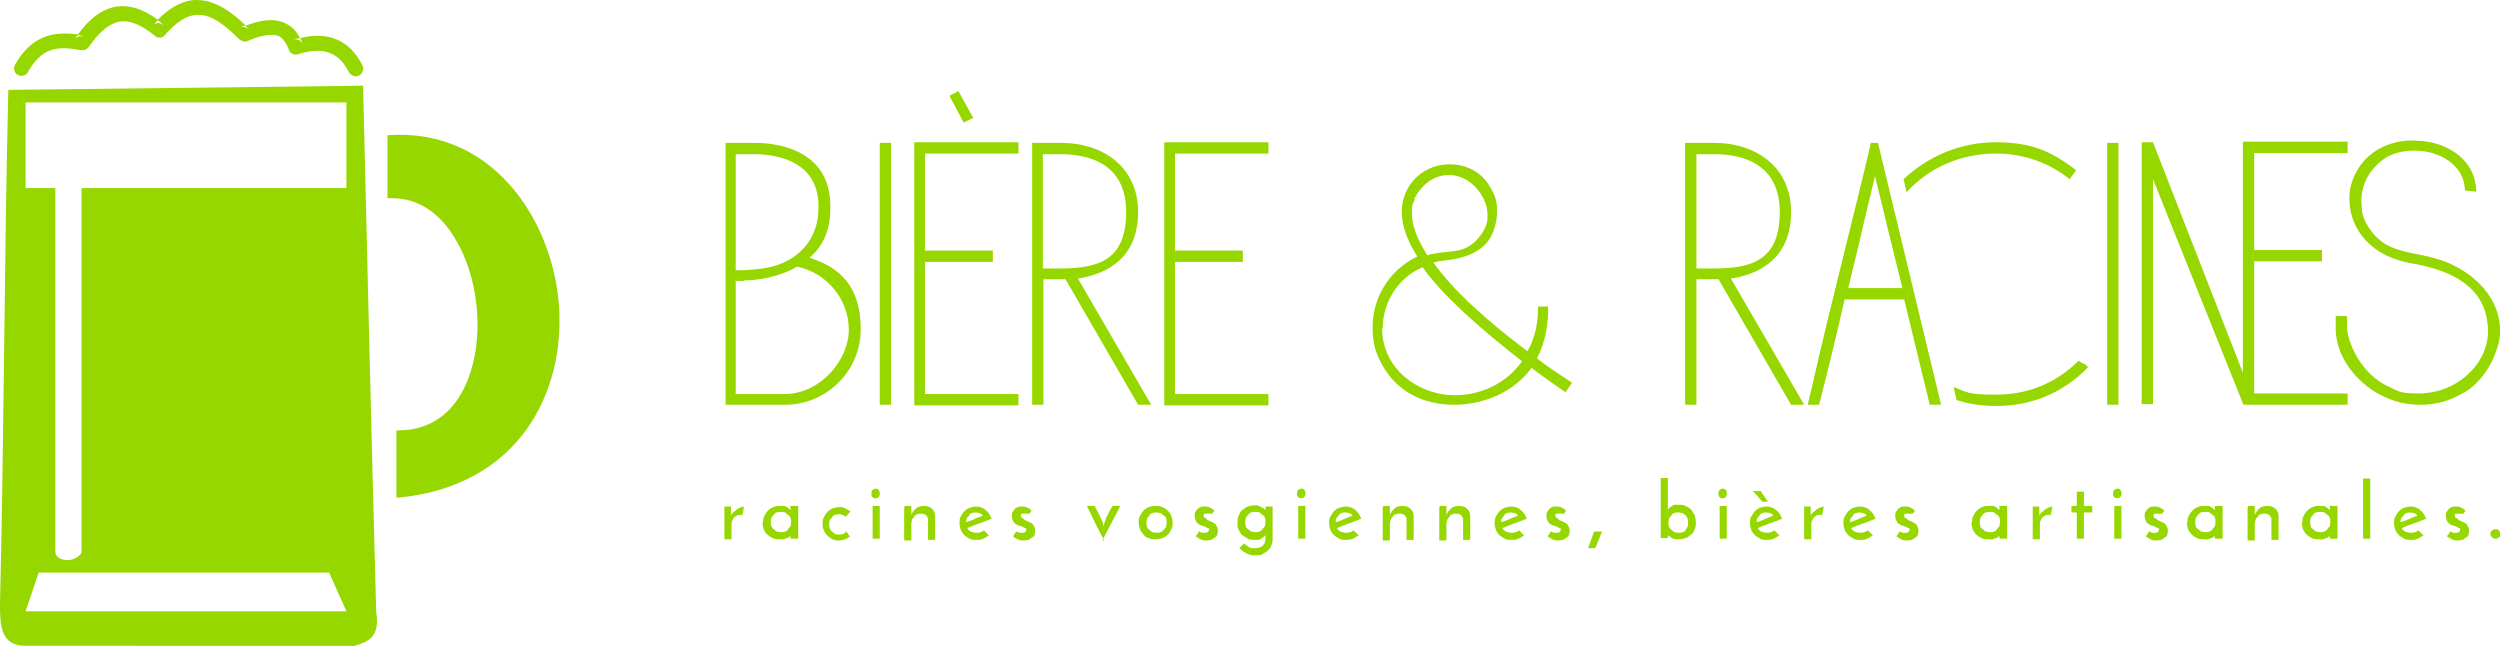 <?xml version="1.0" encoding="UTF-8"?>
<svg xmlns="http://www.w3.org/2000/svg" xmlns:mydata="http://www.w3.org/2000/svg" id="Calque_1" version="1.1" viewBox="0 0 420 108.5">
  <defs>
    <style>
      .st0, .st1 {
        fill: #97d700;
      }

      .st1 {
        fill-rule: evenodd;
      }
    </style>
  </defs>
  <g>
    <path class="st0" d="M124.8,86.5c-.2,0-.5,0-.7,0-.2,0-.4.2-.6.3-.2.1-.3.3-.4.5s-.2.4-.2.7v2.6h-1.2v-5.5h1.1c0,.3,0,.6,0,.8s0,.4,0,.7c.1-.2.3-.5.5-.6s.4-.4.6-.5c.2-.1.4-.2.6-.3.2,0,.4-.1.5-.1l-.3,1.6Z"></path>
    <path class="st0" d="M128.2,87.8c0-.4,0-.8.2-1.1.2-.4.4-.7.6-.9.3-.3.6-.5.9-.6.4-.2.7-.2,1.1-.2s.5,0,.7,0,.4.1.5.2.3.2.4.3c0,0,.1.2.2.2v-.7h1.3v5.5h-1.3v-.4s0,0,0-.1,0,0,0,0c0,0,0,.1-.2.2,0,0-.2.2-.4.2-.1,0-.3.1-.5.2-.2,0-.4,0-.7,0-.4,0-.8,0-1.2-.2-.4-.2-.7-.4-.9-.6-.3-.3-.5-.6-.6-.9-.1-.3-.2-.7-.2-1.1h0ZM129.5,87.7c0,.2,0,.5.1.7s.2.4.4.5c.2.2.3.3.5.4.2,0,.4.1.7.1s.5,0,.7-.1c.2,0,.4-.2.5-.4s.3-.3.4-.5c0-.2.1-.4.1-.7s0-.5-.1-.7-.2-.4-.4-.5c-.2-.1-.3-.3-.5-.4s-.4-.1-.7-.1-.5,0-.7.1c-.2,0-.4.2-.5.4-.2.2-.3.3-.4.5s-.1.4-.1.7h0Z"></path>
    <path class="st0" d="M142,89.1c.1.2.3.3.4.5.1.2.2.3.4.5-.3.2-.5.4-.8.5s-.6.2-1,.2-.8,0-1.1-.2c-.4-.2-.7-.4-.9-.6s-.5-.6-.6-.9c-.2-.4-.2-.7-.2-1.1s0-.8.2-1.1.4-.7.6-.9.6-.5.9-.6.7-.2,1.1-.2.7,0,1,.2.6.3.9.5l-.8.9c-.3-.2-.7-.4-1.1-.4s-.5,0-.7.1c-.2,0-.4.2-.5.4s-.3.3-.4.5-.1.4-.1.7,0,.5.1.7.2.4.4.5c.2.2.3.3.5.4s.4.1.7.1c.4,0,.8-.1,1.1-.4h0Z"></path>
    <path class="st0" d="M146.4,82.9c0-.2,0-.4.2-.6.2-.1.3-.2.5-.2s.4,0,.5.2.2.3.2.6,0,.4-.2.6-.3.2-.5.2-.4,0-.5-.2c-.2-.1-.2-.3-.2-.6ZM147.8,90.5h-1.2v-5.5h1.2v5.5Z"></path>
    <path class="st0" d="M152,85h1.1c0,.3,0,.6,0,.8s0,.4,0,.7c.2-.5.5-.8.8-1.1.4-.3.8-.4,1.4-.4s1,.2,1.3.5c.3.3.5.7.5,1.2v4h-1.2v-3.4c0-.3-.1-.5-.3-.7s-.4-.3-.8-.3c-.3,0-.5,0-.7.1-.2,0-.4.2-.5.4-.2.2-.3.3-.4.6,0,.2-.1.4-.1.7v2.7h-1.2v-5.5Z"></path>
    <path class="st0" d="M166.2,89.9c-.3.2-.6.4-1,.6s-.8.2-1.2.2-.8,0-1.1-.2c-.4-.2-.7-.4-.9-.6s-.5-.6-.6-.9-.2-.7-.2-1.1,0-.8.2-1.1.4-.7.6-.9.6-.5.9-.6.7-.2,1.1-.2c.6,0,1.2.2,1.6.6.5.4.8.9,1,1.5-.3,0-.6.2-.9.3-.3.1-.7.3-1.1.4-.4.1-.7.3-1.1.4-.4.2-.7.3-1,.4.1.3.4.5.6.6s.6.2.9.2.5,0,.7-.1c.2,0,.4-.2.6-.3l.9.9ZM165.1,86.6c-.1-.2-.3-.3-.5-.4-.2,0-.4-.1-.6-.1s-.5,0-.7.1c-.2,0-.4.2-.5.4-.1.2-.3.3-.4.5,0,.2-.1.4-.1.6h0c.2,0,.4-.1.7-.2s.5-.2.7-.3c.2-.1.5-.2.7-.3.2,0,.4-.2.6-.2Z"></path>
    <path class="st0" d="M173.5,85.5c0,0-.1.2-.2.3s-.1.2-.2.3-.1.2-.2.2c0,0,0,0,0,0,0,0,0,0,0,0,0,0-.1,0-.2,0,0,0-.2,0-.3,0s-.2,0-.3,0-.2,0-.4,0-.2.2-.2.3,0,.3.2.4c.1,0,.3.2.4.3s.4.2.6.3.4.2.6.3.3.3.4.5c.1.2.2.4.2.7s0,.5-.1.7c0,.2-.2.4-.4.5s-.4.3-.6.4c-.2,0-.5.1-.8.1s-.7,0-1-.2c-.3-.1-.6-.3-.8-.5,0,0,.1-.2.2-.3,0-.1.2-.2.2-.3s.1-.2.2-.2c0,0,0,0,0,0,0,0,0,0,0,0s.1,0,.2.1.2,0,.3.1.3,0,.4,0c.2,0,.4,0,.5-.1s.2-.2.2-.4,0-.3-.2-.3-.3-.2-.4-.2-.4-.2-.6-.2-.4-.2-.6-.3-.3-.3-.4-.5-.2-.5-.2-.8,0-.6.2-.8c.1-.2.3-.4.4-.5s.4-.2.6-.3c.2,0,.4,0,.6,0s.5,0,.8.2c.3.1.5.3.7.5h0Z"></path>
    <path class="st0" d="M185.5,90.8c-.5-1-1-1.9-1.5-2.9-.5-1-.9-1.9-1.4-2.9h1.3c.3.6.6,1.2.8,1.5.2.4.3.7.4.9.1.2.2.4.2.6s0,.3.1.4c0-.2.1-.3.1-.4s.1-.3.2-.6.2-.6.4-.9c.2-.4.4-.9.8-1.5h1.3c-.5,1-1,2-1.5,2.9-.5,1-1,1.9-1.5,2.9h0Z"></path>
    <path class="st0" d="M191.3,87.8c0-.4,0-.8.2-1.1s.4-.7.6-.9c.3-.3.6-.5.9-.6.4-.2.7-.2,1.1-.2s.8,0,1.2.2c.4.2.7.4.9.6.3.3.5.6.6.9s.2.7.2,1.1,0,.8-.2,1.1-.3.7-.6.9c-.3.3-.6.5-.9.6s-.7.2-1.2.2-.8,0-1.1-.2c-.4-.1-.7-.3-.9-.6s-.5-.6-.6-.9-.2-.8-.2-1.2h0ZM192.6,87.8c0,.2,0,.5.1.7s.2.4.4.5c.2.2.3.3.5.4.2,0,.4.1.7.1s.5,0,.7-.1.4-.2.5-.4c.2-.2.3-.3.4-.5,0-.2.1-.4.1-.7s0-.5-.1-.7c0-.2-.2-.4-.4-.5s-.3-.3-.5-.4c-.2,0-.4-.1-.7-.1s-.5,0-.7.1c-.2,0-.4.2-.5.4s-.3.3-.4.5c0,.2-.1.4-.1.7Z"></path>
    <path class="st0" d="M204.2,85.5c0,0-.1.2-.2.3,0,0-.1.2-.2.3s-.1.2-.2.2,0,0,0,0c0,0,0,0,0,0,0,0-.1,0-.2,0s-.2,0-.3,0-.2,0-.3,0-.2,0-.4,0-.2.2-.2.3,0,.3.2.4c.1,0,.3.2.4.3s.4.2.6.3.4.2.6.3.3.3.4.5c.1.2.2.4.2.7s0,.5-.1.7c0,.2-.2.4-.4.5-.2.1-.4.3-.6.4-.2,0-.5.1-.8.1s-.7,0-1-.2-.6-.3-.8-.5c0,0,.1-.2.2-.3s.2-.2.2-.3.1-.2.2-.2,0,0,0,0c0,0,0,0,0,0s.1,0,.2.1.2,0,.3.1.3,0,.4,0c.2,0,.4,0,.5-.1s.2-.2.2-.4,0-.3-.2-.3-.3-.2-.4-.2-.4-.2-.6-.2-.4-.2-.6-.3-.3-.3-.4-.5-.2-.5-.2-.8,0-.6.2-.8c.1-.2.3-.4.4-.5s.4-.2.6-.3c.2,0,.4,0,.6,0s.5,0,.8.2c.3.1.5.3.7.5h0Z"></path>
    <path class="st0" d="M207.9,87.8c0-.4,0-.8.2-1.2s.3-.7.6-.9.6-.5.9-.6c.3-.1.7-.2,1.1-.2s.6,0,.8.1.4.2.6.3.3.2.4.3c0,0,.1.1.1.2,0,0,0-.2,0-.3,0-.1,0-.2,0-.4h1.2v5.2c0,.5,0,.9-.2,1.3-.1.4-.4.7-.6.9s-.6.4-.9.6-.8.2-1.2.2-.6,0-.9-.1-.5-.2-.7-.3-.4-.2-.6-.4c-.2-.1-.3-.3-.5-.4l.8-.8c.2.2.5.4.8.6s.6.2,1,.2,1-.1,1.3-.4.5-.6.5-1.1h0c0-.2,0-.3,0-.3,0,0,0-.1,0-.2s0-.1,0-.2c0,0-.2.2-.3.3s-.2.2-.4.3-.3.2-.5.2-.4,0-.7,0c-.4,0-.8,0-1.1-.2s-.6-.4-.9-.6-.4-.6-.6-.9-.2-.7-.2-1.1h0ZM209.2,87.7c0,.2,0,.5.1.7,0,.2.2.4.4.5.2.2.3.3.5.4.2,0,.4.1.7.1s.5,0,.7-.1.4-.2.5-.4.3-.3.4-.5c0-.2.1-.4.1-.7s0-.5-.1-.7c0-.2-.2-.4-.4-.5-.2-.1-.3-.3-.5-.4s-.4-.1-.7-.1-.5,0-.7.1c-.2,0-.4.2-.5.4-.2.2-.3.3-.4.5,0,.2-.1.4-.1.7h0Z"></path>
    <path class="st0" d="M217.9,82.9c0-.2,0-.4.2-.6.2-.1.3-.2.5-.2s.4,0,.5.2c.2.1.2.3.2.6s0,.4-.2.6-.3.2-.5.2-.4,0-.5-.2c-.2-.1-.2-.3-.2-.6ZM219.3,90.5h-1.2v-5.5h1.2v5.5Z"></path>
    <path class="st0" d="M228.3,89.9c-.3.2-.6.4-1,.6s-.8.2-1.2.2-.8,0-1.1-.2-.7-.4-.9-.6-.5-.6-.6-.9-.2-.7-.2-1.1,0-.8.2-1.1.4-.7.6-.9c.3-.3.6-.5.9-.6s.7-.2,1.1-.2c.6,0,1.2.2,1.6.6.5.4.8.9,1,1.5-.3,0-.6.2-.9.3s-.7.3-1.1.4-.7.3-1.1.4c-.4.2-.7.3-1,.4.1.3.4.5.6.6s.6.2.9.2.5,0,.7-.1c.2,0,.4-.2.6-.3l.9.9ZM227.2,86.6c-.1-.2-.3-.3-.5-.4-.2,0-.4-.1-.6-.1s-.5,0-.7.1c-.2,0-.4.2-.5.4-.1.2-.3.3-.4.5s-.1.4-.1.6h0c.2,0,.4-.1.7-.2s.5-.2.7-.3c.2-.1.5-.2.7-.3.2,0,.4-.2.6-.2h0Z"></path>
    <path class="st0" d="M232.4,85h1.1c0,.3,0,.6,0,.8s0,.4,0,.7c.2-.5.5-.8.8-1.1s.8-.4,1.4-.4,1,.2,1.3.5c.3.3.5.7.5,1.2v4h-1.2v-3.4c0-.3-.1-.5-.3-.7s-.4-.3-.8-.3c-.3,0-.5,0-.7.1-.2,0-.4.2-.5.4s-.3.3-.4.6c0,.2-.1.4-.1.7v2.7h-1.2v-5.5Z"></path>
    <path class="st0" d="M241.9,85h1.1c0,.3,0,.6,0,.8s0,.4,0,.7c.2-.5.5-.8.8-1.1s.8-.4,1.4-.4,1,.2,1.3.5c.3.3.5.7.5,1.2v4h-1.2v-3.4c0-.3-.1-.5-.3-.7s-.4-.3-.8-.3c-.3,0-.5,0-.7.1-.2,0-.4.2-.5.4s-.3.3-.4.6c0,.2-.1.4-.1.7v2.7h-1.2v-5.5Z"></path>
    <path class="st0" d="M256.1,89.9c-.3.2-.6.4-1,.6s-.8.2-1.2.2-.8,0-1.1-.2-.7-.4-.9-.6-.5-.6-.6-.9-.2-.7-.2-1.1,0-.8.2-1.1.4-.7.6-.9c.3-.3.6-.5.9-.6s.7-.2,1.1-.2c.6,0,1.2.2,1.6.6.5.4.8.9,1,1.5-.3,0-.6.2-.9.3s-.7.3-1.1.4-.7.3-1.1.4c-.4.2-.7.3-1,.4.1.3.4.5.6.6s.6.2.9.2.5,0,.7-.1c.2,0,.4-.2.6-.3l.9.9ZM255,86.6c-.1-.2-.3-.3-.5-.4-.2,0-.4-.1-.6-.1s-.5,0-.7.1c-.2,0-.4.2-.5.4-.1.2-.3.3-.4.5s-.1.4-.1.6h0c.2,0,.4-.1.7-.2s.5-.2.7-.3c.2-.1.5-.2.7-.3.2,0,.4-.2.6-.2h0Z"></path>
    <path class="st0" d="M263.3,85.5c0,0-.1.2-.2.3,0,0-.1.2-.2.3s-.1.2-.2.2,0,0,0,0c0,0,0,0,0,0,0,0-.1,0-.2,0s-.2,0-.3,0-.2,0-.3,0-.2,0-.4,0-.2.2-.2.3,0,.3.2.4c.1,0,.3.2.4.3s.4.2.6.3.4.2.6.3.3.3.4.5c.1.2.2.4.2.7s0,.5-.1.7c0,.2-.2.4-.4.5-.2.1-.4.3-.6.4-.2,0-.5.1-.8.1s-.7,0-1-.2-.6-.3-.8-.5c0,0,.1-.2.2-.3s.2-.2.2-.3.1-.2.2-.2,0,0,0,0c0,0,0,0,0,0s.1,0,.2.1.2,0,.3.1.3,0,.4,0c.2,0,.4,0,.5-.1s.2-.2.2-.4,0-.3-.2-.3-.3-.2-.4-.2-.4-.2-.6-.2-.4-.2-.6-.3-.3-.3-.4-.5-.2-.5-.2-.8,0-.6.2-.8c.1-.2.3-.4.4-.5s.4-.2.6-.3c.2,0,.4,0,.6,0s.5,0,.8.2c.3.1.5.3.7.5h0Z"></path>
    <path class="st0" d="M269.1,89.4l-1.1,2.7h-1.2c.2-.5.3-.9.5-1.4s.3-.9.5-1.4h1.3Z"></path>
    <path class="st0" d="M284.9,87.8c0,.4,0,.8-.2,1.1-.1.4-.3.7-.6.9-.3.3-.6.5-.9.6-.4.1-.7.2-1.2.2s-.8,0-1.1-.2c-.3-.2-.5-.3-.7-.5,0,0,0,0,0,0,0,0,0,0,0,.1v.4h-1.2v-10.1h1.2v5.3c0,0,.2-.2.3-.3s.2-.2.4-.3.3-.2.5-.2c.2,0,.4,0,.6,0,.4,0,.8,0,1.2.2s.6.3.9.6c.2.3.4.6.6.9.1.4.2.8.2,1.2h0ZM283.6,87.8c0-.5-.1-.9-.4-1.2-.3-.3-.7-.5-1.2-.5s-.5,0-.7.1c-.2,0-.4.2-.5.4-.2.2-.3.3-.4.5,0,.2-.1.4-.1.7s0,.5.1.7.2.4.4.5.3.3.5.4c.2,0,.4.1.7.1s.5,0,.7-.1c.2,0,.4-.2.5-.4.1-.2.2-.3.3-.5s.1-.4.1-.7h0Z"></path>
    <path class="st0" d="M288.7,82.9c0-.2,0-.4.2-.6.2-.1.3-.2.5-.2s.4,0,.5.2c.2.1.2.3.2.6s0,.4-.2.6-.3.2-.5.2-.4,0-.5-.2c-.2-.1-.2-.3-.2-.6ZM290.1,90.5h-1.2v-5.5h1.2v5.5Z"></path>
    <path class="st0" d="M299,89.9c-.3.2-.6.4-1,.6s-.8.2-1.2.2-.8,0-1.1-.2-.7-.4-.9-.6-.5-.6-.6-.9-.2-.7-.2-1.1,0-.8.2-1.1.4-.7.6-.9c.3-.3.6-.5.9-.6s.7-.2,1.1-.2c.6,0,1.2.2,1.6.6.5.4.8.9,1,1.5-.3,0-.6.2-.9.3s-.7.3-1.1.4-.7.3-1.1.4c-.4.2-.7.3-1,.4.1.3.4.5.6.6s.6.2.9.2.5,0,.7-.1c.2,0,.4-.2.6-.3l.9.9ZM297.9,86.6c-.1-.2-.3-.3-.5-.4-.2,0-.4-.1-.6-.1s-.5,0-.7.1c-.2,0-.4.2-.5.4-.1.2-.3.3-.4.5s-.1.4-.1.6h0c.2,0,.4-.1.7-.2s.5-.2.7-.3c.2-.1.5-.2.7-.3.2,0,.4-.2.6-.2h0ZM295.8,82.5c.2.3.4.6.6.9s.4.6.6.9h-.9c-.3-.3-.5-.6-.8-.9-.3-.3-.5-.6-.8-.9h1.3Z"></path>
    <path class="st0" d="M306.2,86.5c-.2,0-.5,0-.7,0-.2,0-.4.2-.6.3-.2.1-.3.3-.4.5s-.2.4-.2.7v2.6h-1.2v-5.5h1.1c0,.3,0,.6,0,.8s0,.4,0,.7c.1-.2.3-.5.5-.6s.4-.4.6-.5c.2-.1.4-.2.6-.3.2,0,.4-.1.5-.1l-.3,1.6Z"></path>
    <path class="st0" d="M314.7,89.9c-.3.2-.6.4-1,.6s-.8.2-1.2.2-.8,0-1.1-.2-.7-.4-.9-.6-.5-.6-.6-.9-.2-.7-.2-1.1,0-.8.2-1.1.4-.7.6-.9c.3-.3.6-.5.9-.6s.7-.2,1.1-.2c.6,0,1.2.2,1.6.6.5.4.8.9,1,1.5-.3,0-.6.2-.9.3s-.7.3-1.1.4-.7.3-1.1.4c-.4.2-.7.3-1,.4.1.3.4.5.6.6s.6.2.9.2.5,0,.7-.1c.2,0,.4-.2.6-.3l.9.9ZM313.6,86.6c-.1-.2-.3-.3-.5-.4-.2,0-.4-.1-.6-.1s-.5,0-.7.1c-.2,0-.4.2-.5.4-.1.2-.3.3-.4.5s-.1.4-.1.6h0c.2,0,.4-.1.7-.2s.5-.2.7-.3c.2-.1.5-.2.7-.3.2,0,.4-.2.6-.2h0Z"></path>
    <path class="st0" d="M321.9,85.5c0,0-.1.2-.2.3,0,0-.1.2-.2.3s-.1.2-.2.2,0,0,0,0c0,0,0,0,0,0,0,0-.1,0-.2,0s-.2,0-.3,0-.2,0-.3,0-.2,0-.4,0-.2.2-.2.3,0,.3.2.4c.1,0,.3.2.4.3s.4.2.6.3.4.2.6.3.3.3.4.5c.1.2.2.4.2.7s0,.5-.1.7c0,.2-.2.4-.4.5-.2.1-.4.3-.6.4-.2,0-.5.1-.8.1s-.7,0-1-.2-.6-.3-.8-.5c0,0,.1-.2.2-.3s.2-.2.2-.3.1-.2.2-.2,0,0,0,0c0,0,0,0,0,0s.1,0,.2.1.2,0,.3.1.3,0,.4,0c.2,0,.4,0,.5-.1s.2-.2.2-.4,0-.3-.2-.3-.3-.2-.4-.2-.4-.2-.6-.2-.4-.2-.6-.3-.3-.3-.4-.5-.2-.5-.2-.8,0-.6.2-.8c.1-.2.3-.4.4-.5s.4-.2.6-.3c.2,0,.4,0,.6,0s.5,0,.8.2c.3.1.5.3.7.5h0Z"></path>
    <path class="st0" d="M331.3,87.8c0-.4,0-.8.2-1.1.2-.4.4-.7.6-.9.3-.3.6-.5.9-.6.4-.2.7-.2,1.1-.2s.5,0,.7,0c.2,0,.4.1.5.2s.3.2.4.3c0,0,.1.2.2.2v-.7h1.3v5.5h-1.3v-.4s0,0,0-.1c0,0,0,0,0,0,0,0,0,.1-.2.2s-.2.2-.4.2c-.1,0-.3.1-.5.2s-.4,0-.7,0c-.4,0-.8,0-1.2-.2-.4-.2-.7-.4-.9-.6s-.5-.6-.6-.9-.2-.7-.2-1.1h0ZM332.6,87.7c0,.2,0,.5.1.7,0,.2.2.4.4.5.2.2.3.3.5.4.2,0,.4.1.7.1s.5,0,.7-.1.4-.2.5-.4.3-.3.4-.5c0-.2.1-.4.1-.7s0-.5-.1-.7c0-.2-.2-.4-.4-.5-.2-.1-.3-.3-.5-.4s-.4-.1-.7-.1-.5,0-.7.1c-.2,0-.4.2-.5.4-.2.2-.3.3-.4.5,0,.2-.1.4-.1.7h0Z"></path>
    <path class="st0" d="M344.6,86.5c-.2,0-.5,0-.7,0-.2,0-.4.2-.6.3-.2.1-.3.3-.4.5s-.2.4-.2.7v2.6h-1.2v-5.5h1.1c0,.3,0,.6,0,.8s0,.4,0,.7c.1-.2.3-.5.5-.6s.4-.4.6-.5c.2-.1.4-.2.6-.3.2,0,.4-.1.5-.1l-.3,1.6Z"></path>
    <path class="st0" d="M348.9,82.6h1.2v2.4h1.4v1.1h-1.4v4.4h-1.2v-4.4h-.9v-1.1h.9v-2.4Z"></path>
    <path class="st0" d="M355,82.9c0-.2,0-.4.2-.6.2-.1.3-.2.5-.2s.4,0,.5.2c.2.1.2.3.2.6s0,.4-.2.6-.3.2-.5.2-.4,0-.5-.2c-.2-.1-.2-.3-.2-.6ZM356.4,90.5h-1.2v-5.5h1.2v5.5Z"></path>
    <path class="st0" d="M363.8,85.5c0,0-.1.2-.2.3,0,0-.1.2-.2.3s-.1.2-.2.2,0,0,0,0c0,0,0,0,0,0,0,0-.1,0-.2,0s-.2,0-.3,0-.2,0-.3,0-.2,0-.4,0-.2.2-.2.3,0,.3.2.4c.1,0,.3.2.4.3s.4.2.6.3.4.2.6.3.3.3.4.5c.1.2.2.4.2.7s0,.5-.1.7c0,.2-.2.4-.4.5-.2.1-.4.3-.6.4-.2,0-.5.1-.8.1s-.7,0-1-.2-.6-.3-.8-.5c0,0,.1-.2.2-.3s.2-.2.2-.3.1-.2.2-.2,0,0,0,0c0,0,0,0,0,0s.1,0,.2.1.2,0,.3.1.3,0,.4,0c.2,0,.4,0,.5-.1s.2-.2.2-.4,0-.3-.2-.3-.3-.2-.4-.2-.4-.2-.6-.2-.4-.2-.6-.3-.3-.3-.4-.5-.2-.5-.2-.8,0-.6.2-.8c.1-.2.3-.4.4-.5s.4-.2.6-.3c.2,0,.4,0,.6,0s.5,0,.8.2c.3.1.5.3.7.5h0Z"></path>
    <path class="st0" d="M367.5,87.8c0-.4,0-.8.2-1.1.2-.4.4-.7.6-.9.3-.3.6-.5.9-.6.4-.2.7-.2,1.1-.2s.5,0,.7,0c.2,0,.4.1.5.2s.3.2.4.3c0,0,.1.2.2.2v-.7h1.3v5.5h-1.3v-.4s0,0,0-.1c0,0,0,0,0,0,0,0,0,.1-.2.2s-.2.2-.4.2c-.1,0-.3.1-.5.2s-.4,0-.7,0c-.4,0-.8,0-1.2-.2-.4-.2-.7-.4-.9-.6s-.5-.6-.6-.9-.2-.7-.2-1.1h0ZM368.8,87.7c0,.2,0,.5.1.7,0,.2.2.4.4.5.2.2.3.3.5.4.2,0,.4.1.7.1s.5,0,.7-.1.4-.2.5-.4.3-.3.4-.5c0-.2.1-.4.1-.7s0-.5-.1-.7c0-.2-.2-.4-.4-.5-.2-.1-.3-.3-.5-.4s-.4-.1-.7-.1-.5,0-.7.1c-.2,0-.4.2-.5.4-.2.2-.3.3-.4.5,0,.2-.1.4-.1.7h0Z"></path>
    <path class="st0" d="M377.7,85h1.1c0,.3,0,.6,0,.8s0,.4,0,.7c.2-.5.5-.8.8-1.1s.8-.4,1.4-.4,1,.2,1.3.5c.3.3.5.7.5,1.2v4h-1.2v-3.4c0-.3-.1-.5-.3-.7s-.4-.3-.8-.3c-.3,0-.5,0-.7.1-.2,0-.4.2-.5.4s-.3.3-.4.6c0,.2-.1.4-.1.7v2.7h-1.2v-5.5Z"></path>
    <path class="st0" d="M386.8,87.8c0-.4,0-.8.2-1.1.2-.4.4-.7.6-.9.3-.3.6-.5.9-.6.4-.2.7-.2,1.1-.2s.5,0,.7,0c.2,0,.4.1.5.2s.3.2.4.3c0,0,.1.2.2.2v-.7h1.3v5.5h-1.3v-.4s0,0,0-.1c0,0,0,0,0,0,0,0,0,.1-.2.2s-.2.2-.4.2c-.1,0-.3.1-.5.2s-.4,0-.7,0c-.4,0-.8,0-1.2-.2-.4-.2-.7-.4-.9-.6s-.5-.6-.6-.9-.2-.7-.2-1.1h0ZM388.1,87.7c0,.2,0,.5.1.7,0,.2.2.4.4.5.2.2.3.3.5.4.2,0,.4.1.7.1s.5,0,.7-.1.4-.2.5-.4.3-.3.4-.5c0-.2.1-.4.1-.7s0-.5-.1-.7c0-.2-.2-.4-.4-.5-.2-.1-.3-.3-.5-.4s-.4-.1-.7-.1-.5,0-.7.1c-.2,0-.4.2-.5.4-.2.2-.3.3-.4.5,0,.2-.1.4-.1.7h0Z"></path>
    <path class="st0" d="M398.2,90.5h-1.2v-10.1h1.2v10.1Z"></path>
    <path class="st0" d="M407.2,89.9c-.3.2-.6.4-1,.6s-.8.2-1.2.2-.8,0-1.1-.2-.7-.4-.9-.6-.5-.6-.6-.9-.2-.7-.2-1.1,0-.8.2-1.1.4-.7.6-.9c.3-.3.6-.5.9-.6s.7-.2,1.1-.2c.6,0,1.2.2,1.6.6.5.4.8.9,1,1.5-.3,0-.6.2-.9.3s-.7.3-1.1.4-.7.3-1.1.4c-.4.2-.7.3-1,.4.1.3.4.5.6.6s.6.2.9.2.5,0,.7-.1c.2,0,.4-.2.6-.3l.9.9ZM406.1,86.6c-.1-.2-.3-.3-.5-.4-.2,0-.4-.1-.6-.1s-.5,0-.7.1c-.2,0-.4.2-.5.4-.1.2-.3.3-.4.5s-.1.4-.1.6h0c.2,0,.4-.1.7-.2s.5-.2.7-.3c.2-.1.5-.2.7-.3.2,0,.4-.2.6-.2h0Z"></path>
    <path class="st0" d="M414.4,85.5c0,0-.1.2-.2.3,0,0-.1.2-.2.3s-.1.2-.2.2,0,0,0,0c0,0,0,0,0,0,0,0-.1,0-.2,0s-.2,0-.3,0-.2,0-.3,0-.2,0-.4,0-.2.2-.2.3,0,.3.2.4c.1,0,.3.2.4.3s.4.2.6.3.4.2.6.3.3.3.4.5c.1.2.2.4.2.7s0,.5-.1.7c0,.2-.2.4-.4.5-.2.1-.4.3-.6.4-.2,0-.5.1-.8.1s-.7,0-1-.2-.6-.3-.8-.5c0,0,.1-.2.2-.3s.2-.2.2-.3.1-.2.2-.2,0,0,0,0c0,0,0,0,0,0s.1,0,.2.1.2,0,.3.1.3,0,.4,0c.2,0,.4,0,.5-.1s.2-.2.2-.4,0-.3-.2-.3-.3-.2-.4-.2-.4-.2-.6-.2-.4-.2-.6-.3-.3-.3-.4-.5-.2-.5-.2-.8,0-.6.2-.8c.1-.2.3-.4.4-.5s.4-.2.6-.3c.2,0,.4,0,.6,0s.5,0,.8.2c.3.1.5.3.7.5h0Z"></path>
    <path class="st0" d="M418.4,89.7c0-.2,0-.4.3-.6s.4-.2.6-.2.4,0,.5.2.3.3.3.6,0,.4-.3.6-.3.2-.5.2-.4,0-.6-.2-.3-.3-.3-.6Z"></path>
  </g>
  <g>
    <path class="st0" d="M121.8,68h10.1c6.8,0,12.7-5.5,12.7-12.7s-3.5-10.4-8.6-12c2.2-1.9,3.5-4.5,3.5-8.3v-.7c-.2-8.3-7.4-10.3-12.8-10.3h-4.8v44ZM125.1,47.1c2.1,0,5.7-.5,8.8-2.3,5,1,8.7,5.5,8.7,10.6s-4.8,10.8-10.8,10.8h-8.2v-19c.3,0,.8,0,1.4,0h0ZM126.6,25.9c4.7,0,10.7,1.6,10.9,8.4v.6c0,6.3-4.6,9.6-9.4,10.2-1.4.2-2.7.3-3.9.3h-.6v-19.5h3Z"></path>
    <path class="st0" d="M149.7,68V24h-1.9v44h1.9Z"></path>
    <g>
      <path class="st1" d="M163.5,19.8l-1.6.8-2.4-4.5,1.5-.8,2.5,4.5Z"></path>
      <path class="st1" d="M153.6,23.9v44.2h17.5v-1.9h-15.7v-22.2h11.4v-1.9h-11.4v-16.3h15.7v-1.9h-17.5Z"></path>
    </g>
    <path class="st0" d="M173.4,24v44h1.9v-21.1h3.7l12.2,21.1h2.2l-12.3-21.2c5.1-.8,10.1-3.6,10.1-11.2s-6-11.6-12.9-11.6h-4.8ZM175.2,25.9h3c5,0,11,1.8,11,9.7s-4.4,9.5-11,9.5h-3v-19.2Z"></path>
    <path class="st0" d="M195.6,23.9v44.2h17.5v-1.9h-15.7v-22.2h11.4v-1.9h-11.4v-16.3h15.7v-1.9h-17.5Z"></path>
    <path class="st0" d="M230.6,55.2c0,1.8.3,3.4,1,4.9,2.5,5.6,7.4,7.9,12.7,7.9s10.3-2.4,13-6.2c1.8,1.4,3.7,2.7,5.7,4.1l1.1-1.6c-2.1-1.4-4-2.6-5.9-4.1,1.3-2.4,1.9-5.3,1.9-8.7h-1.7c0,3-.6,5.5-1.8,7.5-7.3-5.5-12.6-10.4-15.8-14.9l.9-.2c1.5-.3,7.5-.3,9.2-5.1.4-1.1.6-2.1.6-3.1s.1-2.4-1.3-4.5c-1.3-2.2-3.7-3.6-6.7-3.6s-6.1,1.7-7.4,4.9c-.4.9-.6,2-.6,3.1,0,2.3.9,4.8,2.6,7.5-4.8,2.3-7.5,7-7.5,11.8h0ZM232.3,55.1c0-4.3,2.6-8.5,6.7-10.2,3.3,4.6,8.9,9.7,16.7,15.8-2.7,3.8-7,5.7-11.3,5.7s-9.2-2.3-11.3-6.9c-.6-1.4-.9-2.8-.9-4.3ZM237.6,33.4c1.2-2.3,3.2-4,5.8-4,3.8,0,6.5,3.8,6.5,6.6v.6c0,.8-.3,2.1-1.9,3.8-2.3,2.3-4.3,1.6-7.6,2.3l-.6.2c-1.7-2.7-2.6-5-2.6-7s.2-1.6.5-2.4h0Z"></path>
    <path class="st0" d="M283.1,24v44h1.9v-21.1h3.7l12.2,21.1h2.2l-12.3-21.2c5.1-.8,10.1-3.6,10.1-11.2s-6-11.6-12.9-11.6h-4.8ZM285,25.9h3c5,0,11,1.8,11,9.7s-4.4,9.5-11,9.5h-3v-19.2Z"></path>
    <g>
      <path class="st1" d="M335.3,25.8c-5.8,0-11.2,2.3-15,6.5l-.5-2.2c4.3-4,9.7-6.2,15.5-6.2s9.2,1.4,13.5,4.7l-1.1,1.5c-3.5-2.8-7.8-4.3-12.3-4.3h0Z"></path>
      <path class="st1" d="M309.9,50.3c-1.6,7-3.3,13.9-4.3,17.7h-1.9c.2-.9.5-2.1.9-3.8,2.5-11.3,8.9-36.2,9.7-40.2h1.2l10.6,44h-1.9l-4.3-17.7h-10.1ZM313.6,35.4c-.8,3.5-1.9,8.2-3.1,13h9.1c-1.2-5-2.4-9.6-3.2-13.1l-1.4-5.7-1.4,5.8Z"></path>
      <path class="st1" d="M328.7,67.2c2.1.7,4.3,1,6.7,1,5.5,0,10.9-1.9,15.4-6.5l-.3-.3c-.2-.2-.4-.3-.7-.4l-.6-.4c-4,4-8.9,5.7-13.8,5.7s-4.9-.4-7.2-1.3l.5,2.2Z"></path>
    </g>
    <path class="st0" d="M355.9,68V24h-1.9v44h1.9Z"></path>
    <path class="st0" d="M359.8,24v43.9h1.9V30.1l15.2,37.9h17.5v-1.9h-15.7v-22.2h11.4v-1.9h-11.4v-16.3h15.7v-1.9h-17.6v38.8c0,0-15.1-38.7-15.1-38.7h-1.9Z"></path>
    <path class="st0" d="M393.3,59.4c2.2,5,7.6,8.6,13.1,8.6h.3c2.4,0,4.7-.6,6.8-1.8,2.3-1.1,4-3.3,5.1-5.4,1-2.1,1.4-3.8,1.4-4.8s0-.3,0-.4c0-.7,0-1.4-.2-2.1-1-5.1-5.9-8.8-10.7-10.1-2.7-.8-5.7-.9-8.2-2.3-2.5-1.5-3.9-4.1-4.1-5.7,0-.8-.1-1.3-.1-1.6,0-2.1.8-4.7,3.3-6.7,1.4-1.2,3.3-1.8,5.6-1.8,4,0,8.4,2.2,8.5,6.7l1.9.2c0-5-4.3-8-8.9-8.5-.7,0-1.3-.1-1.9-.1-3.3,0-6.6,1.4-8.6,4.1-2,2.8-1.9,5.1-1.9,5.8,0,3.8,2.4,9.2,10.2,10.7,6,1,11.8,3.3,12.9,9.4.1.7.2,1.4.2,2,0,2-.7,4.6-3,6.9-2.2,2.3-5.4,3.6-8.7,3.6s-3.3-.4-4.9-1.1c-4.8-2.1-7.1-7.6-7.1-10.2v-1.1c0-.2,0-.4,0-.6h-1.9c0,0,0,.3,0,.6v1.4c0,1.4.3,2.9.9,4.3h0Z"></path>
  </g>
  <g>
    <path class="st1" d="M13.4,8.4c-3.8-.7-6.4-.4-8.7,3.7-.3.6-1.1.8-1.7.5-.6-.3-.8-1.1-.5-1.7,3-5.3,7-5.6,10.6-5.1,2-2.8,4.1-4.3,6.5-4.7,2.2-.3,4.4.4,6.9,2.2C28.6,1.2,30.8,0,33,0c3.1,0,5.8,1.9,8.3,4.3,2.2-.8,4.5-1.4,6.6-.4,1.1.5,1.9,1.3,2.5,2.5-.4,0-.7.2-1.1.3.7-.2,1.4.1,1.6.8-.1-.4-.3-.8-.5-1.1,6-1.5,9,1.6,10.5,4.6.3.6,0,1.4-.6,1.7-.6.3-1.4,0-1.7-.6-1.7-3.4-4.4-4.3-8.5-3-.7.2-1.4-.1-1.6-.8-.4-1.1-.9-1.8-1.6-2.2-1.4-.6-3.6,0-5.3.8-.5.2-1,0-1.4-.3-2.2-2.2-4.6-4.2-7-4.1-1.8,0-3.6,1.2-5.5,3.4-.4.5-1.2.6-1.7.1-2.2-1.8-4.1-2.6-5.8-2.4-1.8.3-3.5,1.7-5.3,4.3-.3.4-.8.6-1.3.5h0ZM27.4,4.1c-.3-.3-.6-.5-.9-.7-.3.3-.5.6-.8.9.4-.5,1.2-.6,1.7-.1h0ZM41.8,4.9c-.2-.2-.4-.4-.6-.6-.3,0-.5.2-.8.3.5-.2,1,0,1.4.3ZM13.9,6c-.3,0-.5-.1-.8-.1-.2.2-.3.4-.5.7.3-.4.8-.6,1.3-.5Z"></path>
    <path class="st1" d="M0,101.3C.7,72.6.7,43.8,1.4,15.1l59.6-.7c.7,29.4,1.4,58.9,2.2,88.4.7,4.3-1.4,5-3.6,5.7H4.3c-4.3,0-4.3-3.6-4.3-7.2h0ZM11.5,94.1c.7,0,2.2-.7,2.2-1.4V31.6h44.5v-14.4H4.3v14.4h5v61.1c0,.7.7,1.4,2.1,1.4ZM58.2,102.7l-2.9-6.5H6.5l-2.2,6.5h53.9Z"></path>
    <path class="st1" d="M76.4,40c-1.9-3.2-5.4-6.9-11-6.7h-.3s0-10.6,0-10.6h.3c7.8-.5,14.8,2.3,20.1,8.2,4.7,5.2,7.8,12.6,8.4,20.3,1.1,14.8-6.8,30.5-27,32.4h-.3s0-11.3,0-11.3h.3c4.7,0,8.4-2.2,10.7-6.4,3.9-7,3.4-18.4-1.2-25.9h0ZM65.4,32.8h0,0s0,0,0,0ZM66.8,83.1h0s0,0,0,0h0ZM67.1,83.3h0s0,0,0,0h0Z"></path>
  </g>
</svg>

